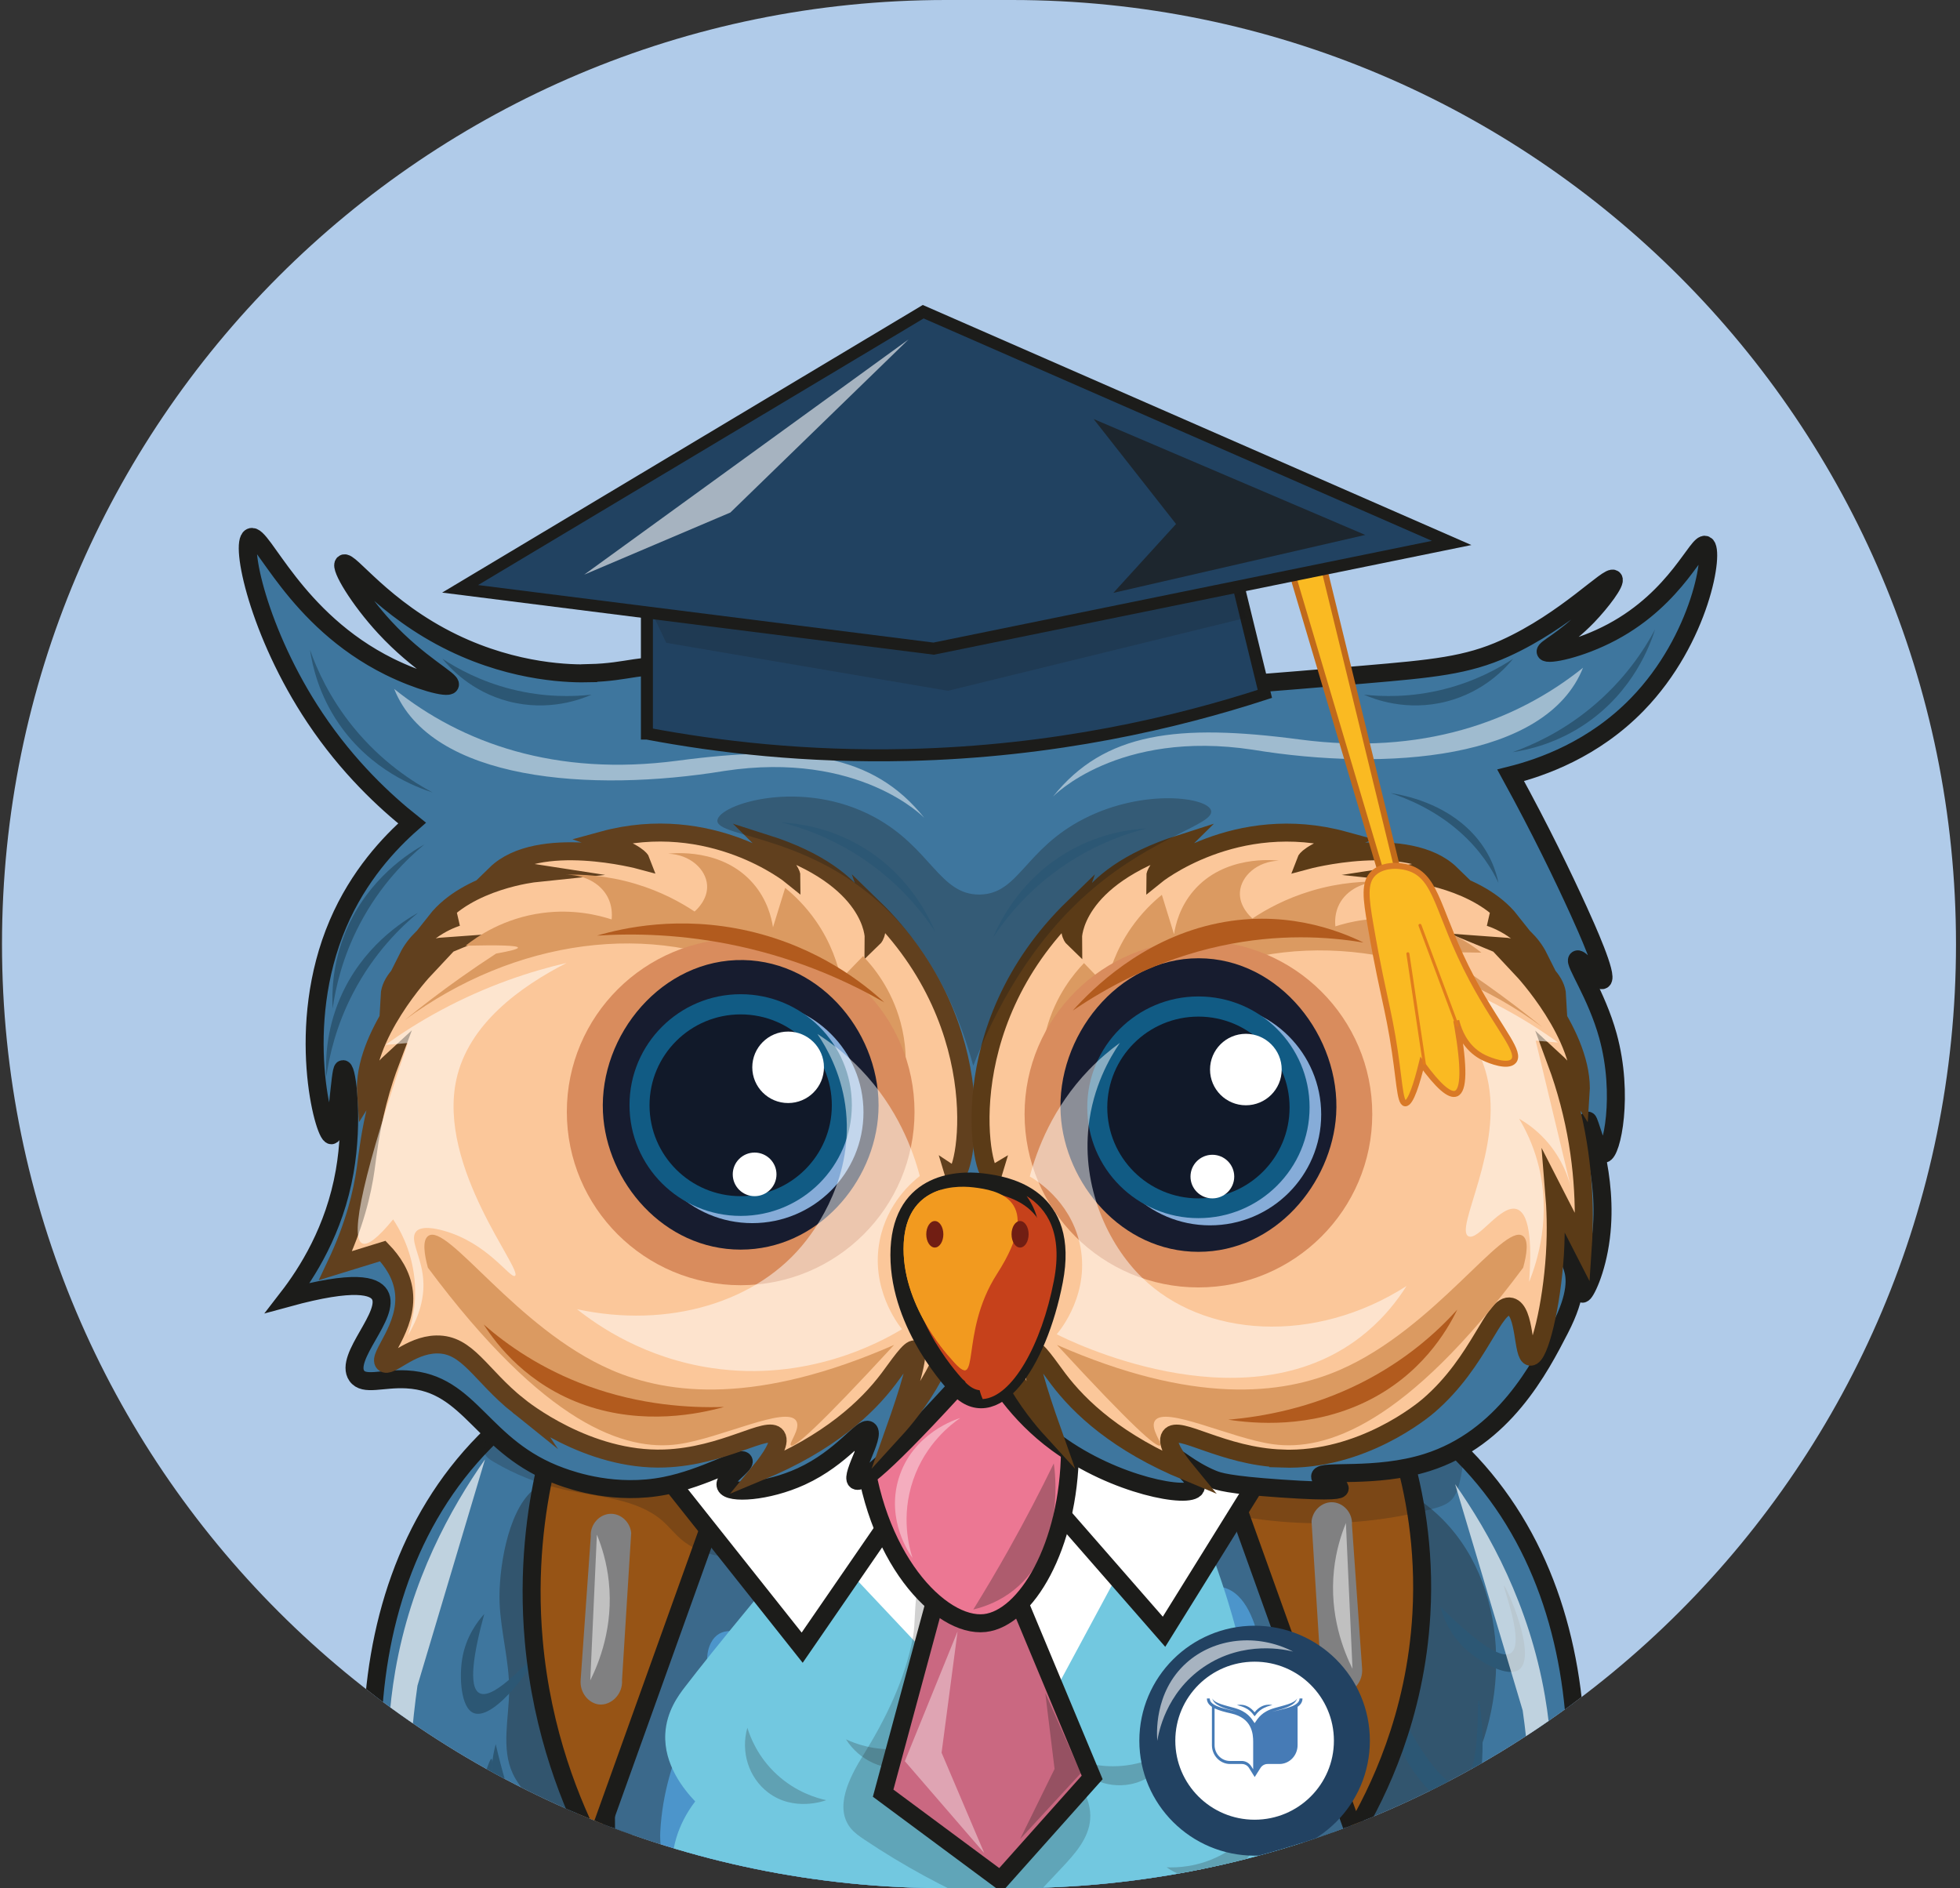 <?xml version="1.0" encoding="UTF-8"?> <svg xmlns="http://www.w3.org/2000/svg" width="327" height="315" viewBox="0 0 327 315" fill="none"><rect x="0" y="0" width="327" height="315" fill="#333333" stroke="none"/><g clip-path="url(#clip0_5_139)"><path d="M0.333 157.5C0.333 70.515 70.849 0 157.833 0H168.833C255.818 0 326.333 70.515 326.333 157.5V157.5C326.333 244.485 255.818 315 168.833 315H157.833C70.849 315 0.333 244.485 0.333 157.5V157.5Z" fill="#B0CBE9"></path><path fill-rule="evenodd" clip-rule="evenodd" d="M214.511 225.912C221.568 227.876 233.788 232.304 244.203 242.871C270.182 269.227 265.783 314.332 251.612 342.764C240.546 364.959 221.404 381.244 218.806 379.346C216.433 377.616 226.487 359.779 236.799 342.764C213.939 368.541 206.919 373.782 205.404 372.66C202.497 370.509 223.059 347.248 221.901 316.048C221.418 303.003 217.273 292.273 213.437 284.745C216.161 280.228 219.383 273.561 220.926 265.028C224.307 246.387 217.409 231.416 214.515 225.908L214.511 225.912Z" fill="#3E769E" stroke="#1C1C1A" stroke-width="3" stroke-miterlimit="10"></path><path fill-rule="evenodd" clip-rule="evenodd" d="M110.545 223.574C103.487 225.538 91.267 229.966 80.852 240.533C54.873 266.889 59.272 311.994 73.443 340.426C84.51 362.621 103.651 378.906 106.249 377.008C108.622 375.278 98.568 357.441 88.256 340.426C111.117 366.203 118.136 371.444 119.651 370.322C122.558 368.171 101.996 344.91 103.154 313.71C103.637 300.665 107.783 289.935 111.618 282.407C108.894 277.891 105.672 271.223 104.13 262.69C100.749 244.049 107.647 229.078 110.54 223.57L110.545 223.574Z" fill="#3E769E" stroke="#1C1C1A" stroke-width="3" stroke-miterlimit="10"></path><path opacity="0.36" d="M105.738 359.381C108.917 362.822 110.409 364.515 113.161 366.53C115.684 368.377 118.01 369.574 119.661 370.322C117.039 364.384 114.896 359.33 113.297 355.491C111.21 350.488 108.181 343.059 105.475 333.502C102.849 324.23 103.164 322.262 104.05 320.686C104.608 319.69 108.603 313.42 109.236 311.438C109.396 310.942 109.518 310.4 109.358 309.904C109.156 309.259 108.645 308.894 108.477 308.768C105.944 306.898 102.929 302.4 101.105 302.774C96.918 303.625 101.339 329.687 96.167 331.286C92.341 332.468 85.265 319.657 83.942 320.48C83.262 320.901 85.175 324.268 86.85 331.622C87.858 336.045 87.459 336.115 88.21 338.29C88.988 340.534 90.094 342.423 96.209 349.258C100.336 353.869 99.431 352.564 105.738 359.381Z" fill="#1C1C1A"></path><path opacity="0.36" d="M83.351 267.408C83.548 272.308 84.983 277.119 84.946 282.024C84.908 286.695 83.581 291.632 85.546 295.873C86.137 297.154 87.042 298.318 88.838 300.656C92.247 305.098 95.103 307.782 95.989 308.717C103.379 316.525 97.363 333.408 99.572 333.988C101.536 334.503 108.298 321.635 110.155 305.626C110.605 301.731 110.892 298.879 110.634 295.649C109.579 282.506 108.078 269.133 102.652 257.113C100.749 252.9 94.357 243.759 88.819 248.668C84.575 252.432 83.145 262.181 83.351 267.408Z" fill="#1C1C1A"></path><path opacity="0.36" d="M245.952 294.176C243.847 298.73 240.977 302.91 238.993 307.52C237.052 312.037 236.002 316.871 234.773 321.626C232.663 329.776 229.995 337.785 226.792 345.575C223.13 354.477 218.206 363.678 209.578 367.985C211.219 363.758 212.888 359.4 212.855 354.87C212.818 349.909 210.759 345.224 208.935 340.609C206.938 335.55 205.184 330.393 203.688 325.166C201.526 317.619 199.89 309.788 200.518 301.965C201.188 293.62 204.396 285.718 207.566 277.966C211.383 268.638 220.771 240.117 235.748 249.524C250.726 258.932 252.639 279.705 245.948 294.181L245.952 294.176Z" fill="#1C1C1A"></path><path fill-rule="evenodd" clip-rule="evenodd" d="M160.317 219.694C150.108 223.126 129.222 231.85 115.487 252.563C91.173 289.238 97.49 351.115 135.796 371.36C156.04 382.062 183.763 380.365 202.342 366.511C235.96 341.441 231.575 282.562 205.653 249.599C190.647 230.518 170.53 222.794 160.317 219.694Z" fill="#4C95CB" stroke="#1C1C1A" stroke-width="3" stroke-miterlimit="10"></path><path d="M98.653 313.439C98.169 313.411 98.709 326.498 95.103 327.349C92.42 327.98 88.43 321.621 84.449 313.439C84.35 315.426 84.421 319.639 86.906 323.898C88.96 327.428 93.377 332.202 96.162 331.286C100.852 329.738 99.192 313.467 98.653 313.439Z" fill="#2C5774"></path><path d="M84.425 314.921C83.923 314.781 81.541 327.779 77.818 327.812C75.065 327.835 72.599 320.756 70.545 311.901C70.024 313.818 69.19 317.951 70.704 322.641C71.956 326.526 75.248 332.132 78.17 331.823C83.093 331.309 84.978 315.071 84.421 314.917L84.425 314.921Z" fill="#2C5774"></path><path d="M96.585 293.998C96.092 293.862 93.729 306.846 90.01 306.884C87.257 306.912 84.772 299.833 82.704 290.978C82.184 292.895 81.349 297.028 82.864 301.717C84.116 305.603 87.408 311.209 90.329 310.9C95.248 310.386 97.129 294.148 96.58 293.993L96.585 293.998Z" fill="#2C5774"></path><path d="M82.001 293.413C81.349 293.217 78.629 306.038 74.882 305.958C72.125 305.897 69.879 298.884 68.121 290.393C67.6 292.31 66.765 296.443 68.28 301.133C69.532 305.018 72.824 310.624 75.745 310.316C80.697 309.797 82.723 293.629 81.996 293.409L82.001 293.413Z" fill="#2C5774"></path><path d="M89.372 276.236C88.988 275.871 82.564 283.829 79.989 282.454C78.095 281.444 79.009 275.777 80.791 269.255C79.75 270.405 77.71 272.986 77.105 276.778C76.603 279.92 76.908 284.974 79.047 285.788C82.671 287.167 89.799 276.638 89.372 276.231V276.236Z" fill="#2C5774"></path><path d="M244.185 308.759C243.748 308.642 241.713 320.667 238.051 320.803C235.256 320.906 232.569 314.028 230.304 305.738C229.784 307.655 228.949 311.788 230.464 316.478C231.716 320.363 235.008 325.969 237.929 325.661C242.834 325.147 244.682 308.894 244.18 308.754L244.185 308.759Z" fill="#2C5774"></path><path d="M257 308.165C256.658 308.151 257.497 320.855 253.962 321.808C251.289 322.528 247.068 316.277 242.796 308.165C242.698 310.152 242.768 314.365 245.254 318.624C247.308 322.154 251.725 326.928 254.51 326.012C259.171 324.473 257.39 308.179 257 308.165Z" fill="#2C5774"></path><path d="M246.693 283.66C246.342 283.646 247.167 296.705 243.608 297.635C240.944 298.332 236.766 291.997 232.485 283.66C232.386 285.647 232.457 289.86 234.942 294.119C236.996 297.649 241.413 302.423 244.199 301.507C248.86 299.969 247.083 283.674 246.689 283.66H246.693Z" fill="#2C5774"></path><path d="M250.932 264.556C250.665 264.631 254.487 274.216 252.048 275.782C250.224 276.956 245.54 273.224 240.288 268.016C240.7 269.531 241.784 272.668 244.691 275.258C247.097 277.4 251.575 279.906 253.441 278.536C256.56 276.25 251.233 264.467 250.932 264.551V264.556Z" fill="#2C5774"></path><path opacity="0.36" d="M101.147 307.482C104.2 320.05 103.187 322.056 106.221 329.888C110.09 339.87 116.312 348.436 117.818 347.776C118.891 347.304 117.128 342.325 114.193 328.625C111.384 315.515 109.977 308.964 110.155 305.626C110.868 292.114 117.682 284.782 117.986 276.455C118.01 275.866 118.212 274.286 119.229 273.168C121.053 271.162 124.481 272.266 126.465 274.117C128.444 275.969 129.968 278.484 132.5 279.462C135.496 280.621 139.032 279.106 141.044 276.605C143.051 274.103 143.815 270.835 144.2 267.651C144.879 261.989 144.214 255.518 139.857 251.824C136.373 248.874 131.459 248.467 126.896 248.196C120.58 247.822 113.682 247.607 108.58 251.343C106.263 253.04 104.547 255.411 102.878 257.748C100.725 260.769 94.301 270.732 94.582 284.058C94.751 291.973 97.105 290.819 101.152 307.482H101.147Z" fill="#1C1C1A"></path><path opacity="0.36" d="M179.89 255.761C176.87 263.958 180.748 274.085 188.476 278.19C190.464 279.247 192.752 279.939 194.97 279.551C198.004 279.018 200.396 276.516 201.629 273.697C202.863 270.882 203.139 267.754 203.397 264.692C207.435 265.178 209.202 269.928 210.126 273.874C211.252 278.686 212.377 283.497 213.503 288.313C215.238 295.723 215.772 298.519 216.007 300.609C216.007 300.609 216.335 303.419 216.424 305.851C216.677 312.71 212.766 324.291 206.708 332.515C192.363 351.994 158.708 362.542 138.887 351.321C131.159 346.944 127.74 340.506 126.474 341.385C124.331 342.867 129.921 364.127 147.102 373.632C167.552 384.943 189.967 371.613 193.606 369.448C205.7 362.257 212.522 351.288 214.97 347.262C218.196 341.96 219.913 337.602 221.16 334.166C223.261 328.382 224.902 322.257 229.31 290.543C231.064 277.919 231.115 276.647 232.316 273.365C234.623 267.058 237.455 263.495 235.889 260.025C234.614 257.201 231.097 256.552 227.772 255.289C216.663 251.067 204.593 249.375 192.743 250.375C188.752 250.712 182.051 253.723 174.966 259.815" fill="#1C1C1A"></path><path d="M142.844 246.99C129.274 262.686 119.182 275.034 114.226 281.491C113.194 282.837 111.187 285.517 110.995 289.248C110.732 294.363 114.038 298.482 115.984 300.525C109.827 308.567 111.867 317.942 116.317 320.424C119.993 322.477 126.652 320.56 131.276 314.963C119.736 324.866 119.102 338.449 124.298 343.307C128.247 347 136.537 346.565 144.143 342.53C139.037 353.471 139.562 362.766 142.924 364.534C146.108 366.208 153.245 361.883 159.187 353.672C160.621 361.948 166.628 367.568 171.862 367.517C178.239 367.456 185.765 358.946 183.768 347.697C186.3 353.616 191.083 357.768 195.477 357.567C201.493 357.291 208.326 348.791 206.281 337.359C207.392 337.579 214.178 338.832 218.093 335.012C222.726 330.5 222.361 319.854 214.103 311.798C216.143 309.619 218.623 306.239 219.092 301.848C219.88 294.475 214.22 291.487 208.574 278.583C205.845 272.341 206.877 272.374 202.412 259.834C199.875 252.708 197.503 246.962 195.857 243.137C178.187 244.423 160.518 245.709 142.849 246.995L142.844 246.99Z" fill="#72C8E0"></path><path d="M107.225 211.769L91.004 244.956C89.433 251.89 88.003 261.84 89.049 273.692C90.418 289.21 95.417 301.143 99.117 308.31C109.836 278.429 120.556 248.547 131.276 218.666L107.225 211.769Z" fill="#975415" stroke="#1C1C1A" stroke-width="3" stroke-miterlimit="10"></path><path d="M217.831 209.197L234.051 242.384C235.889 248.687 237.779 257.992 237.141 269.241C236.175 286.368 229.859 299.122 225.939 305.738C215.219 275.857 204.499 245.975 193.779 216.094L217.831 209.197Z" fill="#975415" stroke="#1C1C1A" stroke-width="3" stroke-miterlimit="10"></path><path d="M139.177 314.066C137.996 318.106 139.351 322.416 142.54 324.89C146.797 328.191 151.942 326.372 152.237 326.26C150.69 325.909 147.21 324.904 143.998 321.883C140.842 318.914 139.627 315.585 139.177 314.066Z" fill="#60A1B3"></path><path d="M194.633 311.513C198.079 313.944 202.605 314.08 205.99 311.877C210.511 308.941 210.464 303.499 210.459 303.186C209.62 304.532 207.533 307.478 203.618 309.521C199.772 311.527 196.218 311.583 194.633 311.513Z" fill="#60A1B3"></path><path d="M124.687 288.229C123.539 292.278 124.927 296.574 128.139 299.024C132.425 302.293 137.555 300.432 137.85 300.315C136.298 299.978 132.814 299.001 129.574 296.004C126.394 293.058 125.152 289.739 124.687 288.229Z" fill="#60A1B3"></path><path d="M141.142 290.164C143.393 293.727 147.52 295.574 151.496 294.835C156.8 293.849 158.844 288.804 158.957 288.509C157.667 289.43 154.605 291.361 150.207 291.754C145.883 292.138 142.582 290.838 141.142 290.164Z" fill="#60A1B3"></path><path d="M178.169 292.997C180.42 296.56 184.546 298.407 188.523 297.668C193.826 296.682 195.871 291.637 195.983 291.342C194.694 292.263 191.632 294.194 187.233 294.587C182.91 294.971 179.608 293.671 178.169 292.997Z" fill="#60A1B3"></path><path opacity="0.23" d="M83.947 231.551C82.986 234.511 82.02 237.466 81.058 240.425C80.829 241.136 80.599 241.917 80.922 242.595C81.18 243.137 81.738 243.502 82.278 243.824C85.907 245.989 89.94 247.584 94.146 248.509C99.829 249.762 106.244 249.996 110.484 253.68C111.637 254.686 112.561 255.897 113.738 256.879C116.491 259.165 120.387 259.95 124.097 259.904C133.273 259.782 141.569 255.209 149.498 250.973C157.428 246.737 166.131 242.571 175.266 243.385C181.944 243.979 187.951 247.177 194.169 249.496C208.283 254.765 224.325 255.56 238.975 251.721C240.072 251.432 241.212 251.095 242.018 250.351C242.792 249.636 243.158 248.636 243.425 247.654C244.503 243.703 244.344 239.476 242.975 235.6C242.177 233.342 240.944 231.168 239.064 229.531C237.676 228.325 235.992 227.455 234.328 226.595C230.979 224.87 227.631 223.149 224.283 221.424C220.447 219.451 216.583 217.464 212.386 216.253C203.955 213.821 194.886 214.691 186.047 214.794C177.456 214.892 168.837 214.237 160.293 215.065C152.603 215.813 145.114 217.749 137.667 219.675C128.791 221.975 119.914 224.276 111.037 226.572C100.983 229.176 90.901 231.789 81.255 235.469" fill="#1C1C1A"></path><path d="M116.308 235.273C134.315 254.396 152.321 273.519 170.328 292.642C181.864 271.214 193.395 249.786 204.931 228.358C175.388 230.663 145.85 232.968 116.308 235.278V235.273Z" fill="white"></path><path d="M109.316 243.993L160.209 236.559L133.832 274.875L109.316 243.993Z" fill="white" stroke="#1C1C1A" stroke-width="3" stroke-miterlimit="10"></path><path d="M213.798 240.682L165.367 239.209L194.201 272.219L213.798 240.682Z" fill="white" stroke="#1C1C1A" stroke-width="3" stroke-miterlimit="10"></path><path opacity="0.2" d="M144.007 292.82C141.681 296.569 139.154 301.549 141.921 304.985C142.544 305.762 143.379 306.337 144.209 306.893C150.638 311.199 157.466 314.921 164.574 317.988C166.206 318.694 168.049 319.372 169.719 318.755C170.755 318.372 171.552 317.539 172.312 316.735C173.934 315.01 175.552 313.289 177.175 311.564C179.336 309.264 181.615 306.715 181.878 303.573C182.192 299.838 179.59 296.574 177.367 293.549C172.12 286.423 168.232 278.302 165.972 269.755C165.395 267.581 164.907 265.341 163.749 263.415C162.591 261.489 160.589 259.89 158.338 259.899C151.618 259.932 153.09 268.848 152.34 272.981C151.046 280.079 147.796 286.723 144.017 292.815L144.007 292.82Z" fill="#1C1C1A"></path><path d="M161.48 246.845C156.767 264.28 152.054 281.71 147.341 299.146C153.869 303.985 160.392 308.824 166.919 313.663C172.016 307.95 177.114 302.236 182.211 296.523C175.299 279.962 168.392 263.406 161.48 246.845Z" fill="#CA6881" stroke="#1C1C1A" stroke-width="3" stroke-miterlimit="10"></path><path d="M149.719 233.767C147.777 235.853 145.836 237.943 143.89 240.028C145.508 259.726 156.898 271.597 164.307 270.765C171.125 269.998 178.356 258.057 178.511 241.996C171.407 234.562 164.298 227.128 157.194 219.694L149.719 233.767Z" fill="#EC7793" stroke="#1C1C1A" stroke-width="3" stroke-miterlimit="10"></path><path opacity="0.4" d="M152.242 259.904C151.777 259.268 147.829 253.681 149.916 246.705C152.204 239.046 159.67 236.718 160.209 236.559C158.764 237.55 154.436 240.785 152.345 246.906C150.249 253.035 151.702 258.239 152.242 259.904Z" fill="white"></path><path opacity="0.3" d="M162.375 268.511C164.509 267.992 166.929 267.029 169.161 265.248C177.864 258.304 175.974 245.175 175.81 244.133C173.569 248.743 171.083 253.526 168.326 258.435C166.352 261.951 164.363 265.308 162.38 268.511H162.375Z" fill="#1C1C1A"></path><path opacity="0.4" d="M159.759 272.158L150.961 293.811L164.209 309.142L157.09 292.399L159.759 272.158Z" fill="white"></path><path opacity="0.3" d="M174.389 282.426L180.326 295.812C176.95 299.478 173.573 303.139 170.192 306.804C172.11 302.905 174.028 299.005 175.941 295.106L174.389 282.426Z" fill="#1C1C1A"></path><path d="M98.273 112.324C95.511 112.39 86.17 112.352 75.581 107.223C63.797 101.514 58.221 93.248 57.349 94.024C56.66 94.636 59.886 99.99 64.158 104.623C69.907 110.861 75.436 113.502 75.056 114.25C74.714 114.924 69.813 113.619 64.96 111.221C49.054 103.352 43.769 88.708 41.856 89.61C39.98 90.499 43.066 105.568 52.552 119.763C58.067 128.02 64.233 133.71 68.744 137.306C64.979 140.611 59.83 146.077 56.397 154.091C49.073 171.194 54.071 189.396 55.291 189.387C56.243 189.377 56.721 178.32 57.227 178.357C57.898 178.409 59.005 186.867 57.504 195.451C55.802 205.214 51.216 212.363 48.018 216.5C59.178 213.452 62.437 214.49 63.352 215.995C65.321 219.259 57.335 226.403 59.53 229.522C60.744 231.247 63.769 229.896 67.844 230.116C78.7 230.7 80.285 241.524 93.593 246.317C95.698 247.074 102.699 249.496 110.943 247.873C117.644 246.555 123.571 242.889 124.059 243.712C124.453 244.371 120.584 246.667 121.077 247.873C121.649 249.276 127.998 248.907 133.663 246.317C140.565 243.156 143.89 237.872 144.917 238.583C146.085 239.392 141.855 246.218 142.84 246.98C143.759 247.691 149.119 243.081 164.171 226.328C166.019 229.915 169.676 235.857 176.335 240.743C186.056 247.878 198.544 250.104 199.463 248.224C200.086 246.948 195.491 243.53 195.847 243.118C196.124 242.801 198.53 245.171 202.272 246.723C203.285 247.144 204.907 247.715 213.714 248.322C223.008 248.968 223.481 248.491 223.514 248.299C223.613 247.724 220.18 247.069 220.236 246.321C220.325 245.106 229.446 246.709 238.084 243.979C250.862 239.939 256.907 228.208 260.259 221.7C263.237 215.916 262.853 213.045 262.356 211.484C261.624 209.197 259.861 207.247 260.259 206.892C260.555 206.63 261.915 207.369 262.815 208.486C265.122 211.348 263.636 215.734 264.03 215.822C264.4 215.907 266.379 212.18 267.096 206.42C268.391 196.007 264.559 187.054 264.906 186.951C265.174 186.871 266.463 192.571 267.565 192.496C268.888 192.412 270.984 182.673 268.264 172.803C266.355 165.878 262.506 160.473 263.153 160.062C263.72 159.702 266.618 163.914 267.359 163.494C268.348 162.932 264.606 154.629 263.387 151.954C260.775 146.222 257.047 138.479 252.034 129.343C257.244 128.034 265.882 125.009 273.178 117.495C283.818 106.536 286.121 91.672 284.541 90.905C283.228 90.269 279.842 99.635 268.949 105.446C263.57 108.317 258.154 109.36 257.877 108.743C257.647 108.233 261.033 106.798 264.878 102.805C267.171 100.425 269.671 97.091 269.192 96.581C268.428 95.773 261.394 103.487 251.068 108.163C244.743 111.029 238.956 111.567 227.641 112.53C196.888 115.148 181.479 116.378 179.787 112.478C178.544 109.617 181.212 105.788 181.761 104.997C186.239 98.569 195.857 98.9 195.777 98.307C195.693 97.685 185.024 95.618 176.434 101.458C168.696 106.713 167.632 114.994 164.035 114.568C160.922 114.204 161.526 107.985 156.307 102.917C148.889 95.712 136.331 97.264 136.167 98.11C136.035 98.784 143.792 98.985 147.618 104.801C148.054 105.465 151.018 109.972 149.395 112.675C146.099 118.169 128.744 108.088 105.972 111.459C103.778 111.786 101.677 112.212 98.277 112.291L98.273 112.324Z" fill="#3E769E" stroke="#1C1C1A" stroke-width="3" stroke-miterlimit="10"></path><path d="M86.493 234.529C80.069 229.382 78.038 224.182 72.805 224.29C68.308 224.379 65.026 228.325 64.06 227.376C62.934 226.272 68.074 221.517 67.389 215.556C67.051 212.629 65.419 210.333 63.863 208.706C61.237 209.515 58.615 210.324 55.989 211.133C59.192 204.395 60.454 198.902 61.002 195.03C61.344 192.608 61.696 189.003 63.005 183.879C63.741 180.999 64.547 178.699 65.101 177.226C65.101 177.226 63.281 178.895 61.073 182.458C60.411 172.784 70.808 161.717 70.808 161.717C70.808 161.717 67.136 162.9 64.998 166.079C65.246 161.432 73.813 157.883 73.813 157.883C73.813 157.883 72.069 158.004 68.055 159.716C70.592 154.643 76.313 153.002 76.313 153.002L72.758 153.619C78.099 146.835 89.344 145.661 89.344 145.661C89.344 145.661 86.737 145.254 82.718 145.801C89.79 138.905 106.915 143.534 106.915 143.534C106.915 143.534 106.446 142.285 100.524 140.195C118.68 135.216 132.045 146.096 132.045 146.096C132.045 146.096 132.045 144.922 127.796 140.742C145.897 146.503 145.77 156.438 145.77 156.438C145.77 156.438 146.994 155.26 145.62 151.332C166.539 171.592 160.95 197.078 159.205 196.026C160.378 199.837 161.616 205.672 160.964 212.709C159.707 226.235 152.284 235.278 149.292 238.555C151.44 232.486 153.634 225.618 152.612 225.141C151.871 224.795 149.789 227.974 148.242 230.018C144.636 234.787 138.375 240.72 126.746 245.526C128.58 243.292 130.329 240.711 129.55 239.588C128.181 237.606 120.898 242.96 110.859 243.315C98.029 243.773 87.187 235.081 86.484 234.515L86.493 234.529Z" fill="#FBC79A" stroke="#61401E" stroke-width="3" stroke-miterlimit="10"></path><path d="M213.929 243.324C203.889 242.964 196.602 237.615 195.238 239.598C194.464 240.72 196.208 243.301 198.042 245.536C186.417 240.729 180.152 234.796 176.546 230.027C174.999 227.984 172.921 224.804 172.176 225.15C171.154 225.627 173.348 232.5 175.496 238.564C172.504 235.287 165.081 226.244 163.824 212.718C163.172 205.681 164.41 199.846 165.583 196.035C163.843 197.087 158.249 171.601 179.168 151.342C177.794 155.269 179.017 156.447 179.017 156.447C179.017 156.447 178.891 146.512 196.992 140.752C192.743 144.927 192.743 146.105 192.743 146.105C192.743 146.105 206.108 135.225 224.264 140.204C218.342 142.294 217.873 143.543 217.873 143.543C217.873 143.543 234.998 138.914 242.07 145.81C238.051 145.263 235.444 145.67 235.444 145.67C235.444 145.67 246.689 146.844 252.03 153.628L248.475 153.011C248.475 153.011 254.196 154.652 256.733 159.725C252.714 158.014 250.975 157.892 250.975 157.892C250.975 157.892 259.542 161.436 259.79 166.088C257.652 162.909 253.98 161.726 253.98 161.726C253.98 161.726 264.372 172.793 263.715 182.467C261.507 178.904 259.687 177.235 259.687 177.235C260.452 179.306 261.16 181.527 261.783 183.888C264.217 193.109 264.508 201.497 264.058 208.22C262.473 205.129 260.888 202.039 259.307 198.944C259.509 201.38 259.683 204.984 259.411 209.328C258.881 217.725 256.827 226.408 255.35 226.333C253.966 226.263 254.557 218.628 252.058 217.983C249.174 217.239 247.022 227.063 238.299 234.534C237.437 235.273 227.195 243.806 213.925 243.334L213.929 243.324Z" fill="#FBC79A" stroke="#5B3B17" stroke-width="3" stroke-miterlimit="10"></path><path d="M159.543 231.149C159.543 231.149 150.052 221.326 150.052 209.37C150.052 197.415 159.36 196.695 163.838 197.232C168.317 197.765 178.52 199.734 175.838 213.662C173.156 227.591 165.601 238.293 159.548 231.163V231.154L159.543 231.149Z" fill="#C6411B" stroke="#1C1C1A" stroke-width="3" stroke-miterlimit="10"></path><g style="mix-blend-mode:multiply"><path d="M171.275 199.523C172.349 201.024 173.09 202.754 173.287 204.624C173.7 208.472 171.81 212.054 169.944 215.285C168.879 217.118 167.759 218.908 166.694 220.736C165.662 222.527 164.612 224.327 163.899 226.282C163.271 228.021 163.004 229.882 163.393 231.715C163.515 232.299 163.712 232.856 163.951 233.403C168.861 233.085 173.775 224.318 175.829 213.648C177.367 205.686 174.685 201.632 171.266 199.523H171.275Z" fill="#C6411B"></path></g><path d="M158.779 226.777C158.779 226.777 150.75 218.474 150.75 208.351C150.75 198.228 158.624 197.63 162.408 198.083C166.192 198.537 174.45 199.893 166.338 212.517C159.848 222.621 163.895 232.814 158.774 226.787V226.777H158.779Z" fill="#F29A1F"></path><g style="mix-blend-mode:screen"><path d="M153.705 212.69C153.128 208.473 153.789 204.12 155.759 200.323C156.101 199.673 156.49 199.056 156.945 198.49C153.756 199.477 150.746 202.09 150.746 208.346C150.746 218.469 158.774 226.773 158.774 226.773C160.176 228.428 160.898 228.863 161.334 228.409C157.456 223.902 154.516 218.572 153.709 212.69H153.705Z" fill="#F29A1F"></path></g><path d="M157.386 205.91C157.386 207.126 156.748 208.122 155.96 208.122C155.172 208.122 154.535 207.135 154.535 205.91C154.535 204.685 155.172 203.699 155.96 203.699C156.748 203.699 157.386 204.685 157.386 205.91Z" fill="#711E13"></path><path d="M171.613 205.91C171.613 207.126 170.975 208.122 170.188 208.122C169.4 208.122 168.762 207.135 168.762 205.91C168.762 204.685 169.4 203.699 170.188 203.699C170.975 203.699 171.613 204.685 171.613 205.91Z" fill="#711E13"></path><path d="M98.563 256.322L96.875 280.256C96.692 282.412 98.249 284.193 99.989 284.352C101.921 284.525 103.947 282.683 103.778 280.256C104.289 272.079 104.795 263.897 105.307 255.719C105.119 253.905 103.618 252.558 101.973 252.54C100.097 252.521 98.427 254.232 98.563 256.322Z" fill="#808081"></path><path opacity="0.53" d="M229.718 160.249C235.678 161.633 242.998 163.998 250.754 168.174C254.215 170.034 257.272 171.998 259.945 173.92C258.698 173.817 257.451 173.714 256.208 173.611C258.234 182.051 260.259 190.495 262.285 198.934C261.882 197.041 260.822 193.398 257.765 190.079C256.259 188.447 254.693 187.348 253.441 186.623C254.576 188.526 255.725 190.925 256.517 193.805C258.984 202.745 256.456 210.502 255.115 213.849C255.476 208.982 255.533 202.595 253.089 201.73C250.421 200.786 246.618 207.074 244.986 206.237C242.595 205.008 250.928 191.575 248.105 179.671C245.873 170.259 237.207 164.106 229.718 160.249Z" fill="white"></path><path opacity="0.5" d="M98.479 280.331C99.919 277.437 102.385 271.415 101.569 263.827C101.232 260.685 100.416 258.043 99.581 256.014" fill="white"></path><path d="M225.559 254.392L227.247 278.326C227.43 280.481 225.873 282.263 224.133 282.422C222.201 282.595 220.175 280.752 220.344 278.326C219.833 270.148 219.327 261.966 218.815 253.788C219.003 251.974 220.504 250.628 222.15 250.609C224.025 250.59 225.695 252.302 225.559 254.392Z" fill="#808081"></path><path opacity="0.5" d="M225.648 278.4C224.208 275.506 221.742 269.484 222.558 261.895C222.895 258.753 223.711 256.112 224.546 254.083" fill="white"></path><path opacity="0.67" d="M80.922 243.451C75.168 251.661 68.575 263.551 65.945 278.747C61.738 303.041 69.476 325.32 69.841 325.264C70.048 325.231 68.407 317.956 68.167 305.598C67.971 295.387 68.833 286.957 69.649 281.206" fill="white"></path><path opacity="0.67" d="M242.768 247.598C248.522 255.808 255.115 267.698 257.746 282.894C261.952 307.188 254.215 329.467 253.849 329.411C253.643 329.378 255.284 322.103 255.523 309.745C255.72 299.534 254.857 291.104 254.041 285.353" fill="white"></path><g style="mix-blend-mode:screen" opacity="0.5"><path d="M216.832 123.363C237.165 126.051 252.841 120.436 264.109 111.394C257.976 126.776 231.284 128.731 208.991 125.07C186.459 121.656 175.679 132.892 175.679 132.892C184.26 122.143 196.499 120.675 216.832 123.363Z" fill="white"></path></g><g style="mix-blend-mode:screen" opacity="0.5"><path d="M154.197 136.431C154.197 136.431 143.416 125.196 120.884 128.609C98.591 132.27 71.9 130.316 65.766 114.933C77.035 123.976 92.707 129.591 113.044 126.903C133.377 124.214 145.62 125.682 154.197 136.431Z" fill="white"></path></g><path d="M149.752 185.361C150.502 183.14 152.096 177.455 150.258 170.596C148.739 164.915 145.62 161.207 143.984 159.51C142.76 160.782 141.531 162.049 140.307 163.32C139.806 160.987 138.708 157.354 136.106 153.619C134.375 151.136 132.504 149.345 130.995 148.12C130.319 150.313 129.639 152.501 128.964 154.694C128.711 153.062 128.003 150.126 125.71 147.447C120.575 141.443 112.28 142.327 111.473 142.425C115.103 142.538 117.794 145.011 117.968 147.667C118.127 150.065 116.181 151.805 115.881 152.066C113.644 150.58 110.334 148.733 106.024 147.447C101.189 146.002 96.974 145.829 94.123 145.932C97.293 145.829 100.125 147.251 101.382 149.654C102.141 151.108 102.127 152.553 102.043 153.385C99.792 152.651 95.661 151.636 90.545 152.3C84.036 153.151 79.586 156.246 77.673 157.766C83.469 157.63 86.385 157.738 86.413 158.088C86.432 158.318 85.218 158.645 82.77 159.08C80.824 160.342 78.845 161.684 76.833 163.11C73.495 165.476 70.395 167.846 67.52 170.184C85.86 156.634 108.833 153.478 127.023 162.493C140.242 169.043 146.994 180.068 149.761 185.375L149.752 185.361Z" fill="#DB9A61"></path><path d="M175.083 186.521C174.333 184.3 172.739 178.614 174.577 171.755C176.096 166.074 179.214 162.367 180.851 160.67C182.075 161.941 183.304 163.208 184.527 164.48C185.029 162.147 186.126 158.514 188.729 154.778C190.459 152.296 192.33 150.505 193.84 149.28C194.516 151.473 195.196 153.661 195.871 155.854C196.124 154.222 196.832 151.286 199.125 148.607C204.26 142.603 212.555 143.487 213.362 143.585C209.732 143.697 207.041 146.171 206.867 148.826C206.708 151.225 208.654 152.964 208.954 153.226C211.191 151.739 214.501 149.892 218.811 148.607C223.645 147.162 227.861 146.989 230.712 147.092C227.542 146.989 224.71 148.41 223.453 150.813C222.694 152.268 222.708 153.712 222.792 154.545C225.043 153.81 229.174 152.796 234.29 153.46C240.799 154.311 245.249 157.406 247.162 158.926C241.366 158.79 238.45 158.897 238.421 159.248C238.403 159.477 239.617 159.805 242.065 160.239C244.011 161.502 245.99 162.844 248.002 164.27C251.34 166.636 254.44 169.006 257.315 171.344C238.975 157.794 216.002 154.638 197.812 163.653C184.593 170.203 177.841 181.228 175.074 186.535L175.083 186.521Z" fill="#DB9A61"></path><path d="M123.571 214.406C139.589 214.406 152.575 201.459 152.575 185.488C152.575 169.517 139.589 156.569 123.571 156.569C107.553 156.569 94.568 169.517 94.568 185.488C94.568 201.459 107.553 214.406 123.571 214.406Z" fill="#D98C5D"></path><path d="M146.549 185.558C145.958 197.256 136.364 208.468 123.571 208.468C110.756 208.468 101.161 197.214 100.594 185.558C99.966 172.616 110.498 159.903 124.031 160.16C137.231 160.413 147.191 172.892 146.549 185.558Z" fill="#171C2F"></path><path d="M125.513 204.05C135.755 204.05 144.059 195.771 144.059 185.558C144.059 175.345 135.755 167.066 125.513 167.066C115.27 167.066 106.967 175.345 106.967 185.558C106.967 195.771 115.27 204.05 125.513 204.05Z" fill="#86ACD8"></path><path d="M123.571 202.844C133.814 202.844 142.118 194.565 142.118 184.352C142.118 174.139 133.814 165.86 123.571 165.86C113.329 165.86 105.025 174.139 105.025 184.352C105.025 194.565 113.329 202.844 123.571 202.844Z" fill="#115B84"></path><path d="M123.571 199.552C131.97 199.552 138.779 192.763 138.779 184.389C138.779 176.015 131.97 169.226 123.571 169.226C115.173 169.226 108.364 176.015 108.364 184.389C108.364 192.763 115.173 199.552 123.571 199.552Z" fill="#111929"></path><path d="M131.487 184.015C134.789 184.015 137.466 181.346 137.466 178.054C137.466 174.761 134.789 172.092 131.487 172.092C128.185 172.092 125.508 174.761 125.508 178.054C125.508 181.346 128.185 184.015 131.487 184.015Z" fill="white"></path><path d="M125.897 199.552C127.912 199.552 129.546 197.923 129.546 195.914C129.546 193.905 127.912 192.277 125.897 192.277C123.882 192.277 122.249 193.905 122.249 195.914C122.249 197.923 123.882 199.552 125.897 199.552Z" fill="white"></path><path d="M199.941 214.775C215.959 214.775 228.944 201.828 228.944 185.857C228.944 169.886 215.959 156.938 199.941 156.938C183.923 156.938 170.938 169.886 170.938 185.857C170.938 201.828 183.923 214.775 199.941 214.775Z" fill="#D98C5D"></path><path d="M222.919 185.927C222.211 197.429 212.762 208.837 199.941 208.837C187.121 208.837 177.667 197.429 176.964 185.927C176.171 173.018 186.394 159.837 199.988 159.861C213.549 159.884 223.711 173.046 222.919 185.927Z" fill="#171C2F"></path><path d="M201.878 204.419C212.121 204.419 220.424 196.14 220.424 185.927C220.424 175.714 212.121 167.435 201.878 167.435C191.635 167.435 183.332 175.714 183.332 185.927C183.332 196.14 191.635 204.419 201.878 204.419Z" fill="#86ACD8"></path><path d="M199.941 203.217C210.184 203.217 218.487 194.938 218.487 184.725C218.487 174.512 210.184 166.233 199.941 166.233C189.698 166.233 181.395 174.512 181.395 184.725C181.395 194.938 189.698 203.217 199.941 203.217Z" fill="#115B84"></path><path d="M199.941 199.921C208.34 199.921 215.148 193.132 215.148 184.758C215.148 176.384 208.34 169.595 199.941 169.595C191.542 169.595 184.734 176.384 184.734 184.758C184.734 193.132 191.542 199.921 199.941 199.921Z" fill="#111929"></path><path d="M207.857 184.389C211.159 184.389 213.835 181.72 213.835 178.427C213.835 175.135 211.159 172.466 207.857 172.466C204.555 172.466 201.878 175.135 201.878 178.427C201.878 181.72 204.555 184.389 207.857 184.389Z" fill="white"></path><path d="M202.267 199.921C204.282 199.921 205.915 198.293 205.915 196.284C205.915 194.275 204.282 192.646 202.267 192.646C200.252 192.646 198.619 194.275 198.619 196.284C198.619 198.293 200.252 199.921 202.267 199.921Z" fill="white"></path><path d="M107.928 122.377V92.135L203.796 86.202L211.027 115.756C196.377 120.52 175.988 125.378 151.393 125.949C134.535 126.341 119.811 124.621 107.933 122.377H107.928Z" fill="#214261" stroke="#1C1C1A" stroke-width="2" stroke-miterlimit="10"></path><path opacity="0.2" d="M105.757 95.866L111.154 107.242L158.15 115.242L207.918 103.062L203.796 86.197L105.757 95.866Z" fill="#1C1C1A"></path><path d="M178.971 168.595C182.417 164.761 190.38 156.967 202.211 154.227C213.939 151.515 223.284 155.199 227.481 157.243C221.549 156.247 213.32 155.723 203.716 157.79C193.038 160.09 184.626 164.747 178.971 168.595Z" fill="#B25B1E"></path><path d="M214.253 91.195L232.021 151.01C232.696 150.215 233.371 149.42 234.042 148.625C228.963 127.819 223.88 107.008 218.801 86.202L214.253 91.2V91.195Z" fill="#FABA22" stroke="#C16A1A" stroke-miterlimit="10"></path><path d="M252.527 177.001C251.57 178.1 248.63 176.95 247.612 176.468C244.944 175.197 243.734 172.793 243.209 171.148C243.101 170.811 243.012 170.512 242.956 170.255C243.008 170.521 243.054 170.778 243.101 171.035C244.33 178.105 244.269 181.901 242.918 182.439C241.84 182.86 239.931 181.195 237.197 177.432C236.433 180.522 235.369 184.132 234.436 184.061C233.47 183.982 233.516 179.942 232.321 172.957C232.035 171.288 231.749 169.848 231.439 168.384C230.703 164.892 229.849 161.319 228.654 154.367C227.875 149.836 227.533 147.241 229.127 145.694C230.534 144.319 233.062 144.193 234.956 144.763C239.927 146.264 239.725 152.305 245.615 163.381C247.955 167.772 250.201 170.984 251.537 173.238C252.644 175.098 253.122 176.314 252.527 177.001Z" fill="#FABA22" stroke="#D97926" stroke-miterlimit="10"></path><path d="M234.886 159.108L237.624 177.417" stroke="#E17D1C" stroke-width="0.5" stroke-linecap="round" stroke-linejoin="round"></path><path d="M236.902 154.372L243.106 171.035" stroke="#E17D1C" stroke-width="0.5" stroke-linecap="round" stroke-linejoin="round"></path><path d="M76.763 98.232L154.024 52L242.192 90.578L155.768 108.21L76.763 98.232Z" fill="#214261" stroke="#1C1C1A" stroke-width="2" stroke-miterlimit="10"></path><path opacity="0.6" d="M97.466 95.866L151.571 56.633L121.855 85.5L97.466 95.866Z" fill="white"></path><path d="M223.584 228.512C239.35 221.658 250.825 203.937 254.055 206.177C255.106 206.906 254.703 209.342 254.121 211.479C234.567 237.76 221.169 242.137 212.386 240.935C205.329 239.967 194.276 234.445 192.668 237.035C191.861 238.335 193.981 240.785 193.554 241.136C193.02 241.575 189.09 238.2 176.34 224.365C199.064 234.319 213.835 232.757 223.58 228.517L223.584 228.512Z" fill="#DB9A61"></path><path d="M101.926 228.512C86.16 221.658 74.686 203.937 71.455 206.177C70.404 206.906 70.808 209.342 71.389 211.479C90.943 237.76 104.341 242.137 113.124 240.935C120.181 239.967 131.234 234.445 132.842 237.035C133.649 238.335 131.529 240.785 131.956 241.136C132.49 241.575 136.42 238.2 149.17 224.365C126.446 234.319 111.675 232.757 101.93 228.517L101.926 228.512Z" fill="#DB9A61"></path><path opacity="0.53" d="M94.526 160.641C88.566 162.025 81.246 164.391 73.49 168.566C70.029 170.427 66.972 172.391 64.299 174.313C65.546 174.21 66.793 174.107 68.036 174.004C60.791 195.278 58.254 206.42 60.435 207.425C61.34 207.841 63.056 206.513 65.588 203.428C66.667 205.045 68.449 208.192 69.054 212.559C69.706 217.244 68.674 220.975 68.022 222.836C70.456 218.782 70.803 215.565 70.597 213.274C70.254 209.44 68.238 206.761 69.452 205.424C69.743 205.106 70.639 204.4 73.888 205.279C81.377 207.308 85.091 213.34 85.912 212.844C87.365 211.965 72.904 194.759 76.144 180.059C78.17 170.858 86.685 164.672 94.531 160.637L94.526 160.641Z" fill="white"></path><path opacity="0.5" d="M136.373 172.494C137.925 174.785 140.232 178.858 141.016 184.342C142.718 196.297 135.801 205.265 134.516 206.93C126.512 217.309 111.487 221.695 96.266 218.408C99.829 221.237 107.557 226.558 118.732 228.222C134.704 230.602 146.877 223.907 150.483 221.742C149.784 220.863 145.198 214.902 146.769 206.93C148.003 200.66 152.265 197.116 153.456 196.19C152.354 192.015 149.813 184.88 143.613 178.418C141.133 175.833 138.596 173.911 136.373 172.494Z" fill="white"></path><path opacity="0.5" d="M186.849 173.962C185.114 176.501 182.352 181.312 181.62 187.863C180.485 198.013 184.771 207.495 190.502 213.106C200.752 223.149 219.289 224.388 234.661 214.541C231.852 218.955 228.71 221.84 226.023 223.752C206.506 237.653 178.291 223.612 176.302 222.588C176.87 221.924 182.094 215.57 180.082 207.22C178.389 200.197 172.804 196.849 171.805 196.269C173.011 191.767 175.622 184.772 181.648 178.498C183.397 176.674 185.179 175.178 186.863 173.958L186.849 173.962Z" fill="white"></path><path d="M147.543 167.229C144.265 164.214 136.65 158.023 124.955 155.325C113.363 152.656 103.876 154.83 99.6 156.087C105.565 155.695 113.804 155.784 123.299 157.859C133.864 160.165 142.061 164.073 147.543 167.229Z" fill="#B25B1E"></path><path d="M120.8 234.717C116.617 235.876 107.421 237.807 97.654 234.427C87.975 231.079 82.835 224.281 80.697 220.957C84.547 224.323 90.273 228.386 98.132 231.238C106.873 234.408 115.009 234.899 120.795 234.717H120.8Z" fill="#B25B1E"></path><path d="M204.916 236.839C209.207 237.498 218.567 238.345 227.87 233.847C237.09 229.391 241.394 222.036 243.125 218.483C239.697 222.275 234.487 226.983 227.017 230.733C218.708 234.904 210.684 236.339 204.921 236.839H204.916Z" fill="#B25B1E"></path><path opacity="0.3" d="M162.375 177.787C166.047 168.459 172.045 157.083 182.122 148.448C192.448 139.601 202.473 137.554 202.065 135.286C201.653 132.995 190.792 131.489 180.823 136.6C170.933 141.673 169.986 149.126 163.482 149.233C156.767 149.345 155.327 141.444 145.921 136.338C133.724 129.717 119.904 134.187 119.689 136.866C119.449 139.901 136.795 139.05 150.178 154.049C156.893 161.577 160.406 170.629 162.375 177.792V177.787Z" fill="#1C1C1A"></path><path d="M70.803 140.873C67.924 143.258 63.478 147.554 60.013 154.175C57.105 159.725 55.98 164.826 55.497 168.263C55.347 165.457 55.474 160.604 57.748 155.236C61.443 146.53 68.341 142.248 70.798 140.873H70.803Z" fill="#2C5774"></path><path d="M69.743 152.277C66.864 154.661 62.418 158.958 58.953 165.579C56.046 171.129 54.92 176.23 54.437 179.666C54.287 176.861 54.414 172.008 56.688 166.64C60.383 157.934 67.281 153.651 69.738 152.277H69.743Z" fill="#2C5774"></path><path d="M276.137 104.988C274.384 108.284 271.064 113.493 265.263 118.22C260.405 122.18 255.622 124.322 252.344 125.486C255.129 125.065 259.87 123.957 264.681 120.642C272.484 115.27 275.289 107.662 276.137 104.983V104.988Z" fill="#2C5774"></path><path d="M72.195 132.219C68.899 130.456 63.684 127.127 58.962 121.329C55.005 116.471 52.88 111.693 51.722 108.42C52.135 111.197 53.232 115.929 56.533 120.735C61.893 128.534 69.513 131.358 72.195 132.214V132.219Z" fill="#2C5774"></path><path d="M155.984 155.368C153.925 152.254 150.127 147.377 143.909 143.216C138.694 139.728 133.733 138.049 130.361 137.198C133.175 137.357 138 138.012 143.102 140.859C151.379 145.474 154.891 152.782 155.988 155.368H155.984Z" fill="#2C5774"></path><path d="M165.7 156.368C167.759 153.254 171.557 148.377 177.775 144.216C182.989 140.728 187.951 139.05 191.322 138.199C188.509 138.358 183.683 139.012 178.581 141.86C170.305 146.474 166.793 153.782 165.695 156.368H165.7Z" fill="#2C5774"></path><path d="M232.044 132.317C234.9 133.261 239.43 135.136 243.575 138.806C247.05 141.883 248.954 145.067 249.999 147.279C249.601 145.347 248.583 142.098 245.666 138.998C240.94 133.972 234.356 132.672 232.044 132.312V132.317Z" fill="#2C5774"></path><path d="M98.699 115.887C97.091 116.598 91.628 118.767 84.88 117.019C78.564 115.382 74.957 111.305 73.809 109.893C76.266 111.515 80.153 113.666 85.335 114.975C90.91 116.383 95.675 116.224 98.699 115.887Z" fill="#2C5774"></path><path d="M227.561 115.887C229.169 116.598 234.632 118.767 241.38 117.019C247.697 115.382 251.303 111.305 252.452 109.893C249.995 111.515 246.107 113.666 240.925 114.975C235.35 116.383 230.586 116.224 227.561 115.887Z" fill="#2C5774"></path><path d="M209.315 306.575C218.278 306.575 225.545 299.33 225.545 290.393C225.545 281.456 218.278 274.211 209.315 274.211C200.352 274.211 193.085 281.456 193.085 290.393C193.085 299.33 200.352 306.575 209.315 306.575Z" fill="white" stroke="#224262" stroke-width="6" stroke-miterlimit="10"></path><path d="M216.813 283.347C216.813 284.478 214.919 284.918 213.104 285.362C212.804 285.442 212.485 285.502 212.208 285.582C212.41 285.521 212.607 285.46 212.809 285.418C214.403 284.974 216.077 284.53 216.396 283.342C216.016 284.17 214.065 284.53 212.668 284.937C210.534 285.54 209.896 286.611 209.338 287.438L209.32 287.457C209.32 287.457 209.301 287.457 209.301 287.438C208.743 286.611 208.105 285.544 205.972 284.937C204.574 284.535 202.623 284.17 202.244 283.342C202.562 284.53 204.218 284.974 205.854 285.418C206.056 285.479 206.253 285.521 206.455 285.582C206.154 285.502 205.854 285.442 205.559 285.362C203.725 284.918 201.831 284.474 201.831 283.347H201.353C201.353 283.95 201.671 284.394 202.192 284.74V291.132C202.192 292.866 203.547 294.278 205.221 294.278H207.195C207.674 294.278 208.115 294.522 208.372 294.924L209.329 296.457L210.304 294.924C210.562 294.522 211.003 294.278 211.481 294.278H213.456C215.13 294.278 216.485 292.866 216.485 291.132V284.74C216.982 284.399 217.301 283.955 217.301 283.347H216.823H216.813ZM209.076 295.162L208.738 294.638C208.377 294.096 207.8 293.773 207.163 293.773H205.188C203.791 293.773 202.637 292.586 202.637 291.132V285.002C203.397 285.367 204.41 285.629 205.409 285.848C208.898 286.634 209.076 289.238 209.076 290.608V295.167V295.162Z" fill="#467BB6"></path><path d="M209.334 285.629H209.292C207.974 283.973 206.361 284.46 206.361 284.46C206.459 284.478 206.562 284.502 206.642 284.52C208.358 284.965 208.855 285.708 209.292 286.297H209.334C209.793 285.713 210.29 284.965 211.983 284.52C212.082 284.502 212.161 284.478 212.265 284.46C212.265 284.441 210.651 283.973 209.334 285.629Z" fill="#467BB6"></path><path opacity="0.6" d="M193.085 290.393C193.006 289.57 192.443 282.342 197.929 277.418C202.6 273.229 209.732 272.439 215.744 275.529C214.684 275.254 207.519 273.524 200.809 278.106C194.422 282.468 193.264 289.252 193.09 290.388L193.085 290.393Z" fill="white"></path><path opacity="0.71" d="M182.455 69.903L227.777 89.241L185.747 98.905L196.208 87.418L182.455 69.903Z" fill="#1C1C1A"></path></g><defs><clipPath id="clip0_5_139"><path d="M0.333 157.5C0.333 70.515 70.849 0 157.833 0H168.833C255.818 0 326.333 70.515 326.333 157.5V157.5C326.333 244.485 255.818 315 168.833 315H157.833C70.849 315 0.333 244.485 0.333 157.5V157.5Z" fill="white"></path></clipPath></defs></svg> 